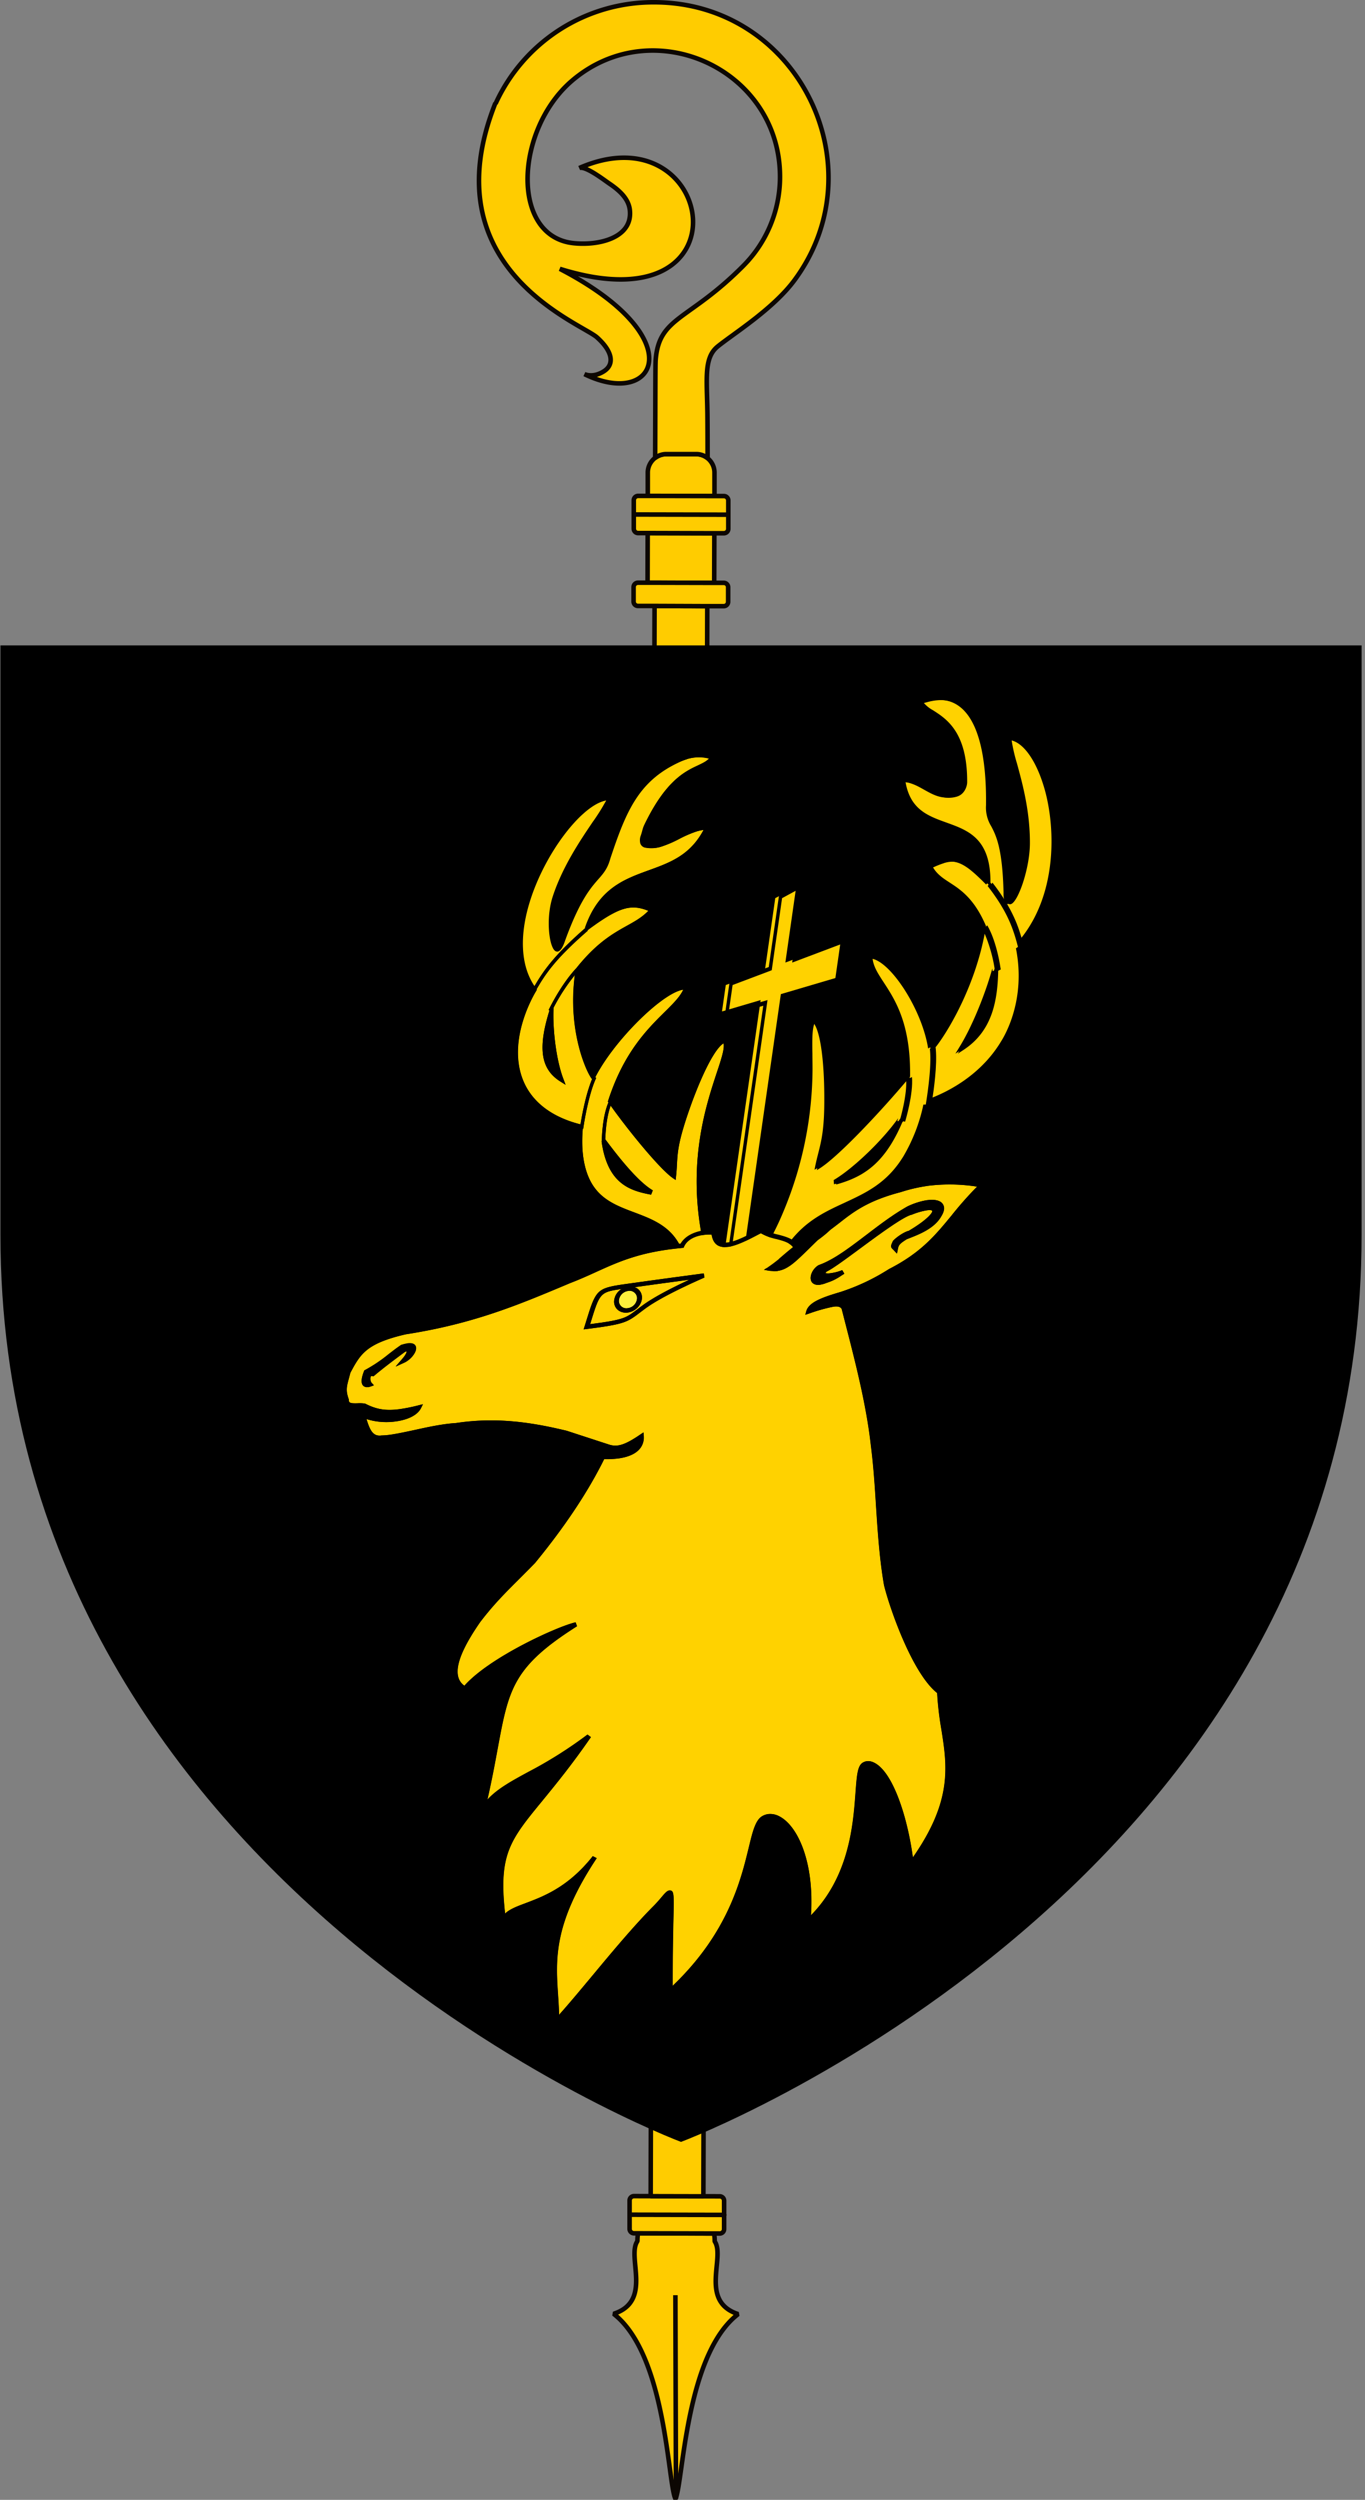 <svg id="svg2" xmlns="http://www.w3.org/2000/svg" xmlns:xlink="http://www.w3.org/1999/xlink" viewBox="0 0 599.7 1098.11"><rect x="0" y="0" width="599.7" height="1098.11" fill="#808080" stroke="none"/><defs><style>.cls-1,.cls-6{stroke:#000;stroke-miterlimit:10;}.cls-2,.cls-6{fill:none;}.cls-3,.cls-4{fill:#fc0;stroke:#0c0703;stroke-width:2px;}.cls-3{stroke-linecap:round;stroke-linejoin:bevel;}.cls-5{clip-path:url(#clip-path);}.cls-7{isolation:isolate;}.cls-8{clip-path:url(#clip-path-2);}.cls-9{fill:#ffd200;}.cls-10{clip-path:url(#clip-path-3);}.cls-11{fill:#fcef3c;}</style><clipPath id="clip-path" transform="translate(-0.8)"><path class="cls-1" d="M300,940.34S1.5,828,1.5,542.57V284h597V542.57C598.5,828,300,940.34,300,940.34Z"/></clipPath><clipPath id="clip-path-2" transform="translate(-0.8)"><polygon class="cls-2" points="226.39 599.51 227.06 354.6 466.39 281.7 465.71 526.62 226.39 599.51"/></clipPath><clipPath id="clip-path-3" transform="translate(-0.8)"><polygon class="cls-2" points="150.25 903.67 151.08 556.16 434.18 515.31 433.35 862.82 150.25 903.67"/></clipPath></defs><g id="Crosse_05" data-name="Crosse 05"><path class="cls-3" d="M314.79,984.56a19.41,19.41,0,0,0-.26-3.46h-1.69L283.57,981h-2.45a19.36,19.36,0,0,0-.27,3.46c-4.82,6.93,6.82,26.34-10.46,31.93,23.19,18,23.76,74.56,27.16,81.24,3.42-6.67,4.26-63.26,27.54-81.11C307.84,1010.87,319.57,991.51,314.79,984.56Z" transform="translate(-0.8)"/><line class="cls-4" x1="296.98" y1="1097.65" x2="296.73" y2="1008.2"/><path class="cls-3" d="M317,981.11a1.92,1.92,0,0,0,1.93-1.92l0-12.48a1.92,1.92,0,0,0-1.92-1.94l-37.67-.09a1.92,1.92,0,0,0-1.93,1.93l0,12.48a1.92,1.92,0,0,0,1.92,1.93Z" transform="translate(-0.8)"/><line class="cls-3" x1="276.68" y1="972.85" x2="318.17" y2="972.94"/><rect class="cls-3" x="-50.18" y="603.89" width="698.52" height="23.16" transform="translate(-317.9 913.07) rotate(-89.86)"/><path class="cls-3" d="M311.6,201.24a8.09,8.09,0,0,1,3.1,6.37l0,10.3h-5.46l-20.68-.05H285.4l0-10.3a8.11,8.11,0,0,1,8.11-8.06l13.1,0A8,8,0,0,1,311.6,201.24Z" transform="translate(-0.8)"/><polygon class="cls-3" points="287.57 255.97 284.51 255.97 284.56 234.18 287.62 234.19 310.78 234.24 313.84 234.25 313.78 256.04 310.73 256.03 287.57 255.97"/><path class="cls-3" d="M311.58,234.24h7.25a1.94,1.94,0,0,0,1.94-1.93l0-12.48a1.93,1.93,0,0,0-1.93-1.93h-4.2l-29.27-.07h-4.2a1.93,1.93,0,0,0-1.93,1.92l0,12.48a1.92,1.92,0,0,0,1.92,1.94h7.26Z" transform="translate(-0.8)"/><polyline class="cls-3" points="310.8 226.07 319.96 226.09 310.8 226.07 287.64 226.02 278.47 226 287.64 226.02"/><path class="cls-3" d="M288.34,266.18h-7.26a1.94,1.94,0,0,1-1.92-1.94v-6.35a1.94,1.94,0,0,1,1.94-1.93h7.25l23.16.06h7.26A1.92,1.92,0,0,1,320.7,258v6.35a1.93,1.93,0,0,1-1.94,1.93l-6.12,0H311.5Z" transform="translate(-0.8)"/><path class="cls-3" d="M287.91,1a76.08,76.08,0,0,0-69.36,44.48l-.1-.19c-28.83,72.49,37.57,96.59,44.62,102.9s7.78,12,2.88,15c-4.4,2.72-7.75,1.43-8.39,1.15,31.44,15.42,47.94-15.75-10.8-46.24,84.81,26.55,68.3-70.49,8.5-44.27,2.69-1.18,11,5.3,13.26,6.82,4.07,2.76,8.42,6.4,9,11.62,1.36,12.67-14.55,15.74-25,14.52-27.71-3.22-25.33-50.25-.23-71.49,35.73-30.24,91.06-4.8,91.2,42.17a55.37,55.37,0,0,1-16.07,39.24c-24.14,24.34-37.08,22.3-38.56,41.43-.15,1.88-.11,13.88-.22,43a8,8,0,0,1,4.93-1.67l13.1,0a8,8,0,0,1,5,1.73c0-5.18,0-11.09-.05-17-.05-16.82-2-26.65,4.4-31.93,6.64-5.44,24.35-16.39,33.81-29.17C386.66,73.32,351.49.81,287.91,1Z" transform="translate(-0.8)"/></g><g id="layer3"><path d="M300,940.34S1.5,828,1.5,542.57V284h597V542.57C598.5,828,300,940.34,300,940.34Z" transform="translate(-0.8)"/><g class="cls-5"><path id="path2855" class="cls-1" d="M300.65,941.23S600,829.09,600,544.08V285.93H1.3V544.08c0,285,299.35,397.15,299.35,397.15Z" transform="translate(-0.8)"/></g><path class="cls-6" d="M300,940.34S1.5,828,1.5,542.57V284h597V542.57C598.5,828,300,940.34,300,940.34Z" transform="translate(-0.8)"/></g><g id="g4855"><g class="cls-7"><g class="cls-8"><polyline class="cls-9" points="349.81 389.52 340.6 394.54 336.05 426.21 318.86 432.7 317.2 444.31 334.18 439.3 316.64 561.67 324.62 565.33 343.06 436.69 367.02 429.62 369.31 413.66 345.04 422.82 349.81 389.52"/><path d="M328.42,565.32l-8-3.65L338,439.3l-17,5,1.66-11.61,17.19-6.49,4.55-31.67,9.21-5-4.77,33.3,24.27-9.16-2.29,16-24,7.07L328.42,565.32m27.13-178.81-12.49,6.8-4.51,31.47-17.19,6.49-2.22,15.51,17-5-17.4,121.38,10.81,5,18.61-129.87,24-7.07L375,411l-24.26,9.15,4.82-33.67" transform="translate(-0.8)"/><path class="cls-9" d="M299.58,435.05c-9.72,3-29.54,22.94-37.26,38.22l.41.22c-3.63,7.65-5.69,22.21-5.71,22.35l-.17,0c-.67,7.77,0,14.49,2.06,20,3.87,10.43,12,13.5,20.66,16.75,10.44,3.94,21.23,8,23.24,26.3l9.69-6.35a64.24,64.24,0,0,1-3.73-11.8c-5.52-31.85,2.3-55.53,7-69.69,2-6,3.48-10.55,2.92-12.77-4.65,2.89-11.35,18-16.07,32.2-3.91,11.74-4.13,16.05-4.4,21.05-.08,1.55-.17,3.16-.38,5.06l-.17,1.72-1.07-.71c-5.77-3.88-19.66-20.94-27.49-31.94-1.92,5.16-2.29,12.21-2.36,14.8,8.92,12,15.75,19.38,20.87,22.43l-.75,1.89-1.42-.28c-8.44-1.74-17.64-5.07-20.25-22.55h0v-.07l-.09-.62.1-.09c.05-2.58.4-11,2.91-16.93l-.24-.34.45-1.39c6.81-20.46,17-30.56,24.44-37.92,3.73-3.68,6.75-6.68,8.25-9.89a9,9,0,0,0-1.4.32m-24.85-35.73c-4,1.23-8.86,4.16-15.83,9.36l.07.17c-13.62,11.85-18.28,18.4-22.47,25.68l.16.21-.46.81c-2.07,3.48-12,21.65-5.91,38.2,3.67,9.91,12.49,16.88,25.52,20.17.67-4.12,2.4-13.51,5.1-19.9-2.09-2.28-10.86-20.61-7.56-45.69a84.23,84.23,0,0,0-9.45,14.51H244c-.47,8.4,1,22.2,4.18,30.76l1.1,2.93L247,475.09c-8.6-5.41-10-14.49-4.81-31.19l-.36-.2c.22-.45,5.35-11.17,12.18-18.43v0C263,414,270.28,410,276.17,406.71c3.58-2,6.72-3.71,9.57-6.63a21.65,21.65,0,0,0-3.68-1.16,14.23,14.23,0,0,0-7.33.4m27.84-65.8a25.8,25.8,0,0,0-3.16,1.21c-18,8.26-23.51,21.51-30.45,42.36-1.2,4.44-3,6.53-5.33,9.16-3.45,3.95-8.17,9.34-14.59,27-1.09,3.28-2.17,4.42-3,4.68a1.46,1.46,0,0,1-.68,0c-.77-.17-1.46-1.08-2-2.72-1.42-4.07-2.19-13.47.54-21.68,4.33-13,11.94-24.27,17.49-32.48a88.67,88.67,0,0,0,5.94-9.49,11.49,11.49,0,0,0-1.44.34c-10.4,3.17-25.11,22.48-31.77,42.47l-.71-.18.71.18c-5.28,15.86-4.73,29.59,1.52,38.82,4.11-7.07,9-13.92,22.25-25.48h0c6-17.42,17.19-21.5,28-25.44,9.36-3.39,18.24-6.61,24.16-17.76a18.79,18.79,0,0,0-3.11.68,51.17,51.17,0,0,0-7.71,3.34,50.2,50.2,0,0,1-7.51,3.24,14.24,14.24,0,0,1-7.11.54,2.8,2.8,0,0,1-2.28-1.84,5.67,5.67,0,0,1,.24-3.64c.22-.67.42-1.38.59-2a15.52,15.52,0,0,1,.71-2.18c9.43-19.81,18-23.83,23.71-26.49,2.08-1,3.71-1.72,4.85-3l-.7-.17a18,18,0,0,0-9.13.46" transform="translate(-0.8)"/><path d="M265.17,501.2l-.1.09.09.62c0-.12,0-.36,0-.71m17.43,20.55c-6.41-1.83-12.66-5.65-15.29-17.29,6,8,11.09,13.68,15.29,17.29m-15.88-21.27c0,.63,0,1,0,1l-1.54.48c2.61,17.48,11.81,20.81,20.25,22.55l1.42.28.75-1.89c-5.12-3-11.95-10.39-20.87-22.43m-21-28.84c-5.37-4.6-6.38-11.55-3.32-23.19a96.32,96.32,0,0,0,3.32,23.19m-1.83-28.8c-.49,1-.77,1.54-.78,1.56l-.92-.5c-5.22,16.7-3.79,25.78,4.81,31.19l2.29,1.44-1.1-2.93C245,465,243.55,451.24,244,442.84h-.12M302.59,331.6a25.71,25.71,0,0,0-3.37,1.29c-18.75,8.6-24.71,22.94-31.69,43.92-1.06,3.88-2.54,5.56-4.77,8.13-3.59,4.09-8.49,9.71-15.12,27.91-.74,2.22-1.35,3.06-1.64,3.15h-.07c-.26-.05-.73-.58-1.19-1.9-1.32-3.78-2-12.53.5-20.17,4.2-12.62,11.69-23.69,17.14-31.77,3.3-4.89,5.91-8.74,6.82-11.48l.4-1.2-1,0a10.9,10.9,0,0,0-2.71.48c-11,3.36-26.41,23.35-33.3,44.05-5.59,16.78-4.91,31.29,1.88,41,.35-.61.69-1.22,1-1.82-6.25-9.23-6.8-23-1.52-38.82l-.71-.18.71.18c6.66-20,21.37-39.3,31.77-42.47a11.49,11.49,0,0,1,1.44-.34,88.67,88.67,0,0,1-5.94,9.49c-5.55,8.21-13.16,19.47-17.49,32.48-2.73,8.21-2,17.61-.54,21.68.58,1.64,1.27,2.55,2,2.72a1.46,1.46,0,0,0,.68,0c.86-.26,1.94-1.4,3-4.68,6.42-17.66,11.14-23.05,14.59-27,2.3-2.63,4.13-4.72,5.33-9.16,6.94-20.85,12.46-34.1,30.45-42.36a25.8,25.8,0,0,1,3.16-1.21,18,18,0,0,1,9.13-.46l.7.17c-1.14,1.24-2.77,2-4.85,3-5.69,2.66-14.28,6.68-23.71,26.49a15.52,15.52,0,0,0-.71,2.18c-.17.63-.37,1.34-.59,2a5.67,5.67,0,0,0-.24,3.64,2.8,2.8,0,0,0,2.28,1.84,14.24,14.24,0,0,0,7.11-.54,50.2,50.2,0,0,0,7.51-3.24,51.17,51.17,0,0,1,7.71-3.34,18.79,18.79,0,0,1,3.11-.68c-5.92,11.15-14.8,14.37-24.16,17.76-10.85,3.94-22.08,8-28,25.44l.51-.45.57,1.38c7-5.2,11.79-8.13,15.83-9.36a14.23,14.23,0,0,1,7.33-.4,21.65,21.65,0,0,1,3.68,1.16c-2.85,2.92-6,4.66-9.57,6.63C270.28,410,263,414,254,425.29l.8,1.37c-.5.53-1,1.09-1.48,1.67-3.3,25.08,5.47,43.41,7.56,45.69.17-.42.36-.83.54-1.22l.87.47C270,458,289.86,438,299.58,435.05a9,9,0,0,1,1.4-.32c-1.5,3.21-4.52,6.21-8.25,9.89-7.44,7.36-17.63,17.46-24.44,37.92l-.45,1.39.24.34c0-.07.06-.13.08-.19l1.32.61c-.14.32-.27.65-.4,1,7.83,11,21.72,28.06,27.49,31.94l1.07.71.17-1.72c.21-1.9.3-3.51.38-5.06.27-5,.49-9.31,4.4-21.05,4.72-14.19,11.42-29.31,16.07-32.2.56,2.22-.92,6.73-2.92,12.77-4.67,14.16-12.49,37.84-7,69.69a64.24,64.24,0,0,0,3.73,11.8l-9.69,6.35c-2-18.29-12.8-22.36-23.24-26.3-8.64-3.25-16.79-6.32-20.66-16.75-2-5.51-2.73-12.23-2.06-20l-1.35.11c0-.13.12-.88.31-2.05-13-3.29-21.85-10.26-25.52-20.17-6.13-16.55,3.84-34.72,5.91-38.2l.46-.81-.16-.21c-.3.53-.61,1.06-.91,1.6l-1-.73c-2.87,5.05-11.87,23-5.75,39.52,3.84,10.37,13,17.62,26.48,21-.73,8.19,0,15.3,2.15,21.12,4.07,11,12.85,14.3,21.34,17.5,10.77,4.06,20.95,7.89,22.56,26.14l.09,1.11,13.21-8.66-.4-.9c0-.07-3.11-7.22-4-12.31-5.42-31.28,2.27-54.57,6.87-68.49,2.44-7.42,4.07-12.32,2.66-15l-.25-.47-.5.21c-7.28,3.06-16.18,28.85-17.9,34-4,12.05-4.26,16.75-4.53,21.72-.05,1-.11,2-.19,3.11-6-4.86-18.78-20.37-26.83-31.85l.08-.25c6.6-19.83,16.53-29.66,23.78-36.83,4.44-4.4,7.95-7.87,9.4-12.21l.37-1.13-.87,0a8.92,8.92,0,0,0-2.84.43c-10.67,3.25-30.24,23.8-38,38.54-2.32-3.92-10-21.59-6.38-45.35,8.56-10.75,15.34-14.5,21.33-17.81,4.19-2.32,7.8-4.32,11.18-8.26l1-1.14-1-.45a23.31,23.31,0,0,0-5-1.69,15.46,15.46,0,0,0-7.91.41c-3.88,1.18-8.4,3.83-14.65,8.38,5.73-14.26,15.51-17.81,25.83-21.55,9.71-3.52,19.75-7.16,26.09-20.4l.67-1.4-1.15.06a18.88,18.88,0,0,0-4.64.85,52.28,52.28,0,0,0-7.94,3.43,48.37,48.37,0,0,1-7.26,3.15,13,13,0,0,1-6.53.49,1.72,1.72,0,0,1-1.43-1,3.54,3.54,0,0,1,.21-2.14c.25-.74.45-1.48.63-2.14a17.4,17.4,0,0,1,.54-1.71c9-19,16.89-22.67,22.63-25.34,2.87-1.34,5.14-2.4,6.66-5l.65-1.14-.9-.27a17.51,17.51,0,0,0-1.86-.48,19.12,19.12,0,0,0-9.71.49" transform="translate(-0.8)"/><path d="M261.45,472.8c-.18.39-.37.8-.54,1.22-2.7,6.39-4.43,15.78-5.1,19.9-.19,1.17-.29,1.92-.31,2.05l1.35-.11.17,0c0-.14,2.08-14.7,5.71-22.35l-.41-.22-.87-.47" transform="translate(-0.8)"/><path d="M268.16,484.08c0,.06-.05.12-.08.19-2.51,5.92-2.86,14.35-2.91,16.93,0,.35,0,.59,0,.71V502h0l1.54-.48s0-.38,0-1c.07-2.59.44-9.64,2.36-14.8.13-.34.26-.67.4-1l-1.32-.61" transform="translate(-0.8)"/><path d="M258.33,407.3l-.51.45c-13.22,11.56-18.14,18.41-22.25,25.48-.36.6-.7,1.21-1,1.82l-.11.2.19.15,1,.73c.3-.54.61-1.07.91-1.6,4.19-7.28,8.85-13.83,22.47-25.68l-.07-.17-.57-1.38" transform="translate(-0.8)"/><path d="M254,425.27c-6.83,7.26-12,18-12.18,18.43l.36.2.92.5s.29-.6.78-1.56a84.23,84.23,0,0,1,9.45-14.51c.48-.58,1-1.14,1.48-1.67l-.8-1.37v0" transform="translate(-0.8)"/><path class="cls-9" d="M384.16,421.05c.37,3.55,2.4,6.66,4.9,10.49,4.91,7.52,11.64,17.8,11.58,40v1.38l-.26.31.07,0c.68,7.4-2.82,19.1-3,19.59l-.16,0c-7.55,17.76-16.5,23.68-27.6,27.06l-1.5.44-.16-1.84c8.51-5,21.48-17.44,28.34-27.18.83-3,2.78-10.81,2.57-16.35-13,15.32-30.34,33.49-38,38.28l-1.28.79.34-1.69c.43-2.09.88-3.87,1.32-5.6,1.34-5.34,2.62-10.39,2.65-23.14v-.14c.06-18.24-2-31.72-5.16-34.32-.9,1.86-1.12,4.94-1.13,8.93,0,1.46,0,3.06.05,4.78,0,2,.05,4.24.05,6.63a163.7,163.7,0,0,1-12.48,62,128.72,128.72,0,0,1-11.79,22.4L341,559.9c8.05-20.51,20.16-26.12,31.89-31.54,9.61-4.45,18.69-8.65,25.9-20.48a75,75,0,0,0,8.74-22.66h0c0-.15,2.84-16.25,1.79-24.48l.3-.15c-2.65-17.19-16.86-39-25.45-39.54m31.29-41.87a37.84,37.84,0,0,0-4.73,1.87c1.86,3.09,4.43,4.77,7.36,6.67,4.76,3.1,10.69,7,15.78,18.77l.11.25-.05.34v.06c3.38,6.22,4.94,14.77,5.39,17.7h.06c0,.11,0,.22,0,.33.06.39.09.64.1.7l-.11.06c-.26,13.37-2.44,26.78-15.11,35.17l-2.69,1.77,1.91-3.12c6.53-10.66,12.21-26.27,14.29-34.31a64.59,64.59,0,0,0-4.36-15.28C428.3,437.07,414.08,457.78,411,461c.6,6.89-.87,17.49-1.58,22,7.13-2.54,22.59-9.58,32.09-25.19l.06-.1c1.91-3,11.1-18.73,6.64-41.06l0,0c-2.07-8.19-4.51-15.91-13.5-27.45l.44-.56-.51-.51c-7.73-7.74-12.14-11.14-19.11-9m-8.06-70.54-.75.24a14.33,14.33,0,0,0,4,3.17c6,3.84,15.08,9.66,15,31.55,0,1.93-1.21,5.37-4.44,6.35-5.3,1.62-9.36-.66-13.28-2.86-2.88-1.62-5.85-3.29-9.36-3.48,2.11,12.07,9.86,14.85,18,17.78,9.44,3.4,19.21,6.89,19.31,25.73v.65c8.94,11.5,11.61,19.82,13.24,26.08a53.3,53.3,0,0,0,5.25-7.22c11.69-19.19,10.77-44.12,6.43-59.64-3.59-12.84-9.64-21.2-15.62-21.78a74.12,74.12,0,0,0,2.39,10.36c2.4,8.78,5.68,20.81,5.64,34.8,0,11-5.15,25.87-8.36,26.84-.43.13-1.24.16-1.71-1.16a11.46,11.46,0,0,1-.43-3.72c-.45-19.68-3.34-25.24-5.45-29.29a15.59,15.59,0,0,1-2.25-9.2V353c.13-14.29-1.54-33.05-10.24-41.3-4.43-4.2-10.29-5.23-17.41-3.06" transform="translate(-0.8)"/><path d="M372.86,516.41a130.26,130.26,0,0,0,19.67-19c-5.65,10.91-12.11,16-19.67,19m22.53-25.21c-6.86,9.74-19.83,22.17-28.34,27.18l.16,1.84,1.5-.44c11.1-3.38,20.05-9.3,27.6-27.06l-1.27-.26s.14-.48.35-1.26m30.13-33.85a158.21,158.21,0,0,0,11.08-26.27c-.7,11-3.34,19.86-11.08,26.27m11.22-31.92c-2.08,8-7.76,23.65-14.29,34.31l-1.91,3.12,2.69-1.77c12.67-8.39,14.85-21.8,15.11-35.17l-1.42.71s-.06-.46-.18-1.2m1.56-.59c0,.12,0,.22.05.32,0-.11,0-.22,0-.33h-.06m-56.75-5.6v1.1c0,4.66,2.3,8.19,5.23,12.67,4.8,7.34,11.37,17.4,11.31,39v.38c-12.32,14.59-28.94,32.21-37.2,38.13.31-1.31.61-2.52.91-3.7,1.39-5.51,2.7-10.71,2.73-23.77v-.14c.05-16-1.61-33.93-6.4-36.05l-.48-.22-.43.59c-1.71,2.33-2.06,6-2.08,11.23,0,1.48,0,3.09.05,4.82,0,2,.05,4.22.05,6.59A160.54,160.54,0,0,1,343,530.68a121.68,121.68,0,0,1-12.13,22.82l-.68.91,10.23,8.45.47-1.25c7.67-20.53,19.09-25.82,31.18-31.41,9.46-4.37,19.25-8.9,26.84-21.37A77.5,77.5,0,0,0,408,485.19l-1.51,0a75,75,0,0,1-8.74,22.66c-7.21,11.83-16.29,16-25.9,20.48-11.73,5.42-23.84,11-31.89,31.54l-7.47-6.17a128.72,128.72,0,0,0,11.79-22.4,163.7,163.7,0,0,0,12.48-62c0-2.39,0-4.64-.05-6.63,0-1.72-.05-3.32-.05-4.78,0-4,.23-7.07,1.13-8.93,3.16,2.6,5.22,16.08,5.16,34.32v.14c0,12.75-1.31,17.8-2.65,23.14-.44,1.73-.89,3.51-1.32,5.6l-.34,1.69,1.28-.79c7.67-4.79,25-23,38-38.28,0-.34,0-.67-.06-1l1.47-.66.26-.31V471.5c.06-22.16-6.67-32.44-11.58-40-2.5-3.83-4.53-6.94-4.9-10.49,8.59.54,22.8,22.35,25.45,39.54l1.23-.61c.05.34.08.69.12,1,3.12-3.25,17.34-24,22.42-50.88-.35-.75-.72-1.48-1.12-2.17-4.37,26.12-17.64,46.13-21.29,50.77-3.1-17.22-17.91-40.93-27.54-39.63l-.88.12M406.4,306.72c-.67.2-1.34.44-2,.71l-.93.36.23,1c.47,2.14,2.46,3.4,5,5,5.76,3.69,14.47,9.27,14.41,30.21a4.33,4.33,0,0,1-2.89,3.95c-4.81,1.47-8.49-.6-12.39-2.78-3.32-1.86-6.74-3.78-11.06-3.62l-1.11,0,.18,1.34c1.86,14.14,10.6,17.27,19,20.31,9,3.23,17.53,6.29,18.42,21.82-6.61-6.5-11.49-10.1-18.82-7.87a39.47,39.47,0,0,0-6.11,2.54l-1.06.54.51,1c2,4.08,5,6,8.34,8.18,4.83,3.15,10.31,6.7,15.22,17.94,0,.1,0,.2-.05.3l1.23-1.32.38.68v-.06l.05-.34-.11-.25c-5.09-11.81-11-15.67-15.78-18.77-2.93-1.9-5.5-3.58-7.36-6.67a37.84,37.84,0,0,1,4.73-1.87c7-2.12,11.38,1.28,19.11,9l.51.51.78-1,0,.06v-.65c-.1-18.84-9.87-22.33-19.31-25.73-8.19-2.93-15.93-5.71-18-17.78,3.51.19,6.48,1.86,9.36,3.48,3.92,2.2,8,4.48,13.28,2.86,3.23-1,4.44-4.42,4.44-6.35.06-21.89-9-27.71-15-31.55a14.33,14.33,0,0,1-4-3.17l.75-.24c7.12-2.17,13-1.14,17.41,3.06,8.7,8.25,10.37,27,10.24,41.3v.84a15.59,15.59,0,0,0,2.25,9.2c2.11,4,5,9.61,5.45,29.29a11.46,11.46,0,0,0,.43,3.72c.47,1.32,1.28,1.29,1.71,1.16,3.21-1,8.33-15.8,8.36-26.84,0-14-3.24-26-5.64-34.8a74.12,74.12,0,0,1-2.39-10.36c6,.58,12,8.94,15.62,21.78,4.34,15.52,5.26,40.45-6.43,59.64a53.3,53.3,0,0,1-5.25,7.22c.17.65.32,1.28.47,1.88l-1.44,1c4.46,22.33-4.73,38.1-6.64,41.06l-.06.1c-9.5,15.61-25,22.65-32.09,25.19-.17,1.09-.29,1.82-.34,2.07v0c7.16-2.49,23.49-9.73,33.58-26.32,2-3.13,11.75-19.81,7-43.16a57.17,57.17,0,0,0,5.89-8c5.35-8.79,8.67-19.64,9.59-31.37A88.74,88.74,0,0,0,461.29,346c-4-14.17-10.93-23.09-17.77-22.74l-.93,0v1.19c0,2.87,1.11,7,2.53,12.15,2.37,8.67,5.61,20.54,5.58,34.25,0,11-5.07,23.91-6.81,24.44-.08,0-.2-.18-.28-.4a9.57,9.57,0,0,1-.32-3.06c-.45-20.18-3.46-25.94-5.64-30.15a13.85,13.85,0,0,1-2.06-8.28v-.86c.13-14.65-1.6-33.92-10.68-42.53-4.73-4.48-11-5.59-18.51-3.29" transform="translate(-0.8)"/><path d="M411.84,460l-1.23.61-.3.15c1.05,8.23-1.76,24.33-1.79,24.48h0l1.51,0h0v-.08c0-.25.17-1,.34-2.07.71-4.52,2.18-15.12,1.58-22,0-.36-.07-.71-.12-1" transform="translate(-0.8)"/><path d="M401.44,473.16l-.07,0-1.47.66c0,.33.05.66.06,1,.21,5.54-1.74,13.34-2.57,16.35-.21.78-.35,1.24-.35,1.26l1.27.26.16,0c.15-.49,3.65-12.19,3-19.59" transform="translate(-0.8)"/><path d="M434.53,406.46l-1.23,1.32-.09.1a.47.47,0,0,1,.05.1c.4.69.77,1.42,1.12,2.17a64.59,64.59,0,0,1,4.36,15.28c.12.74.17,1.18.18,1.2l1.42-.71.11-.06c0-.06,0-.31-.1-.7,0-.1,0-.2-.05-.32-.45-2.93-2-11.48-5.39-17.7l-.38-.68" transform="translate(-0.8)"/><path d="M436.85,387.71l-.78,1-.44.56c9,11.54,11.43,19.26,13.5,27.45l0,0,1.44-1c-.15-.6-.3-1.23-.47-1.88-1.63-6.26-4.3-14.58-13.24-26.08l0-.06" transform="translate(-0.8)"/></g></g><g id="layer4"><g class="cls-7"><g class="cls-10"><path class="cls-9" d="M273.69,566.24c-9.25,1.34-9.42,1.8-13.41,14.76l-.21.67,4.44-.61c10.5-1.51,11.82-2.52,16-5.68.93-.72,2-1.53,3.3-2.47,5.36-3.81,14.08-8.1,19.91-10.8-6.39.86-16.42,2.22-24.13,3.3a4.72,4.72,0,0,1,3.26,4.56c0,3.14-2.77,6.09-6.14,6.58s-6.11-1.67-6.1-4.82a6.74,6.74,0,0,1,3.29-5.51l-.18,0M162.51,609.3a2.39,2.39,0,0,1-2.06-.5c-1.1-1-1-3.14.26-6.38l.17-.42.43-.21A66.24,66.24,0,0,0,171.46,595c1.75-1.36,3.56-2.76,5.5-4.07l.15-.12.2,0a14.47,14.47,0,0,1,2.38-.58c2.77-.4,3.59.65,3.83,1.42.67,2.15-2.25,5.65-5,6.92l-3.91,1.79,2.77-3.18c1.91-2.18,2.14-3.26,2.1-3.48l-.13,0a2.77,2.77,0,0,0-.55.12c-4.88,3.62-9.28,6.9-13.44,10.4l-.45.38-.54-.08a1.09,1.09,0,0,0-.4,0,.31.31,0,0,0-.25.13,3.1,3.1,0,0,0,.34,2.89l1,1.06-1.66.56a4.84,4.84,0,0,1-.92.22M264.45,583c-1.71.24-3.62.49-5.81.77l-1.4.18,1-3.18c4.33-14,4.63-14.89,16.51-16.6,11.49-1.65,35-4.78,35.27-4.82l.3,1.83c-.16.08-17.2,7.36-25.38,13.19-1.28.92-2.32,1.71-3.23,2.41-4.65,3.54-6.42,4.65-17.24,6.22m96.74-18.65c-2.72.39-3.66-.9-4-1.61-.92-2.11.7-5.56,3.27-7l.2-.09c6.36-2.24,13.3-7.53,20.66-13.12,5.84-4.46,11.89-9.07,18.24-12.63l.11-.05a31.89,31.89,0,0,1,8.37-2.64c2.93-.42,5.21,0,6.46,1.15.79.77,1.83,2.53-.13,5.78-3,5.39-9.49,7.94-14.73,10l-.51.2c-3.18,2-3.58,2.66-3.87,4.11l-.45,2.21-1.45-1.54-.35-.34c-1-.89-1-1.5-.1-3.3l0-.09c.32-.83,4.38-4.06,7.1-4.74,8.41-5,10.6-8.1,10.31-8.78-.08-.18-.72-.46-2.48-.21a31.92,31.92,0,0,0-6.58,1.94l-.13,0c-3.84,1.05-14.24,8.72-22.59,14.88-6.43,4.74-12,8.86-14.61,10.07a3.78,3.78,0,0,0-.57.7,6,6,0,0,0,2.41,0,19.71,19.71,0,0,0,5-1.33l.92,1.59-1.34.84a23.09,23.09,0,0,1-6.43,3.16,12.33,12.33,0,0,1-2.8.81M407.91,521a71.14,71.14,0,0,0-11.4,2.68c-14.5,3.8-20.73,8.67-26.75,13.37-1.27,1-2.59,2-3.94,3l-.58.51a49.75,49.75,0,0,1-5.13,4.16c-1.43,1.36-2.71,2.63-3.88,3.78-5.91,5.79-9.31,9.13-13.7,9.77a12.58,12.58,0,0,1-4-.12l-2.1-.37,1.92-1.32a74.74,74.74,0,0,0,6.65-5.18c1.16-1,2.44-2.08,4.19-3.45-1.6-2.05-4.39-2.79-7.33-3.56a23.32,23.32,0,0,1-6.83-2.58c-5.29,2.8-10.34,5.42-14.3,6a7.68,7.68,0,0,1-3.87-.29c-1.89-.73-3-2.4-3.45-5.11a18.47,18.47,0,0,0-3.65.18c-3.38.48-7,1.94-8.4,5l-.3.65-.74.06c-2.35.22-4.55.48-6.63.78-13.94,2-22.3,5.81-31.09,9.79-3.54,1.61-7.21,3.27-11.31,4.84l-1.83.77c-21,8.84-40.9,17.18-70.47,21.75-17.34,4-19.87,8.62-24.3,16.9l-.6,2.28c-1.06,3.9-1.5,5.51-.08,9.42l0,.28c0,1.32.92,1.5,3.88,1.42a15.15,15.15,0,0,1,3.19.13l.25.08c4.9,2.49,9,3.23,15.4,2.31a78.45,78.45,0,0,0,7.91-1.63l1.93-.49-.84,1.7c-1,2.07-3.28,3.74-6.52,4.82a25.13,25.13,0,0,1-4.33,1,29.17,29.17,0,0,1-13.11-1c1.5,4.89,2.86,7.76,6.64,7.21h.16a31.65,31.65,0,0,0,3.82-.35c3-.44,6.61-1.22,10.31-2,4.14-.91,8.67-1.9,13-2.53,1.84-.27,3.65-.47,5.38-.57l.79-.12c18.16-2.62,33.71.12,47.82,3.49l18.73,6.11a8.63,8.63,0,0,0,3.91.35c2.31-.33,5.17-1.66,9.64-4.72l1.5-1,.11,1.55a7.71,7.71,0,0,1-2.48,6.42c-1.87,1.74-4.69,2.88-8.4,3.42a41,41,0,0,1-6.51.35c-7.09,14.35-17.3,29.68-30.37,45.61-2.72,2.8-5.14,5.21-7.26,7.33-6.15,6.14-11,11-16.82,18.6-10.29,14.81-12.58,24-6.94,28,11.14-12.63,41.38-26.27,48.86-27.86l.6,1.72c-28.2,17.85-30,27.62-34.84,53.71-1.21,6.54-2.56,13.83-4.54,22.5,4.28-4.74,10.5-8.14,18-12.21a187.44,187.44,0,0,0,26-16.41l1.49,1.11c-8.55,12.38-15.65,21-21.36,28-14.21,17.32-19.27,23.49-16.34,49.53,2.06-2,5.28-3.18,9.09-4.61,7.91-3,18.75-7.07,29.45-20.63l1.71.88c-19.1,28.8-18,44.58-17,59.85.19,2.91.4,5.9.46,9,4.47-5,9.54-11.1,14.87-17.49,9-10.85,18.41-22.07,26.61-30.28,1.48-1.49,2.66-2.86,3.6-4,1.46-1.7,2.36-2.75,3.33-2.89a1.46,1.46,0,0,1,.55,0c1.56.32,1.53,2,1.27,13.06-.14,6.31-.36,15.69-.32,28.85,24.32-23.2,30-46.53,33.41-60.6,1.8-7.45,3-12.37,6.14-14.06a7.2,7.2,0,0,1,2.33-.78,8.26,8.26,0,0,1,4.87.91c8.26,4.11,15.55,20.28,14,43.56,16.9-17.18,18.58-40,19.59-53.85.57-7.65.88-11.87,3.22-13.25a4.64,4.64,0,0,1,1.69-.6,5.12,5.12,0,0,1,2.43.27c8.5,3,15.27,22.95,17.86,42,17.46-25,15.06-40.19,12.53-56.23a137.92,137.92,0,0,1-1.86-16c-11.05-8.76-21-37.69-23.33-47.34-2-11.5-2.77-23.28-3.51-34.67-.55-8.75-1.13-17.79-2.27-26.66-2-17.87-6.73-36.29-11.31-54.1-.52-2-1-4-1.54-6-.65-.88-1.57-1.23-3.61-.94A74.26,74.26,0,0,0,356.25,577l-1.67.56.42-1.55c1.09-4,7.19-6.15,15.06-8.48a92.71,92.71,0,0,0,21.18-10l.13-.08c14.06-7.19,20.31-14.81,27.55-23.62a157.12,157.12,0,0,1,11.13-12.57,76.65,76.65,0,0,0-22.14-.29" transform="translate(-0.8)"/><path d="M163.77,602.55c.8-.46,1.58-.93,2.33-1.42-.56.44-1.11.9-1.65,1.35a4.21,4.21,0,0,0-.51,0l-.17,0m17.72-9.89a1.78,1.78,0,0,0-.17-.3A1.47,1.47,0,0,0,181,592c.27.06.43.17.47.32a.78.78,0,0,1,0,.31m-1.8-2.53a14.47,14.47,0,0,0-2.38.58l-.2,0-.15.12c-1.94,1.31-3.75,2.71-5.5,4.07a66.24,66.24,0,0,1-10.15,6.84l-.43.21-.17.42c-1.27,3.24-1.36,5.39-.26,6.38a2.39,2.39,0,0,0,2.06.5,4.84,4.84,0,0,0,.92-.22l1.66-.56-1-1.06a3.1,3.1,0,0,1-.34-2.89.31.31,0,0,1,.25-.13,1.09,1.09,0,0,1,.4,0l.54.08.45-.38c4.16-3.5,8.56-6.78,13.44-10.4a2.77,2.77,0,0,1,.55-.12l.13,0c0,.22-.19,1.3-2.1,3.48l-2.77,3.18,3.91-1.79c2.76-1.27,5.68-4.77,5-6.92-.24-.77-1.06-1.82-3.83-1.42m181.5-27.7c-.88.13-1.68,0-2-.65-.51-1.18.57-3.46,2.06-4.33a36.54,36.54,0,0,0,4.5-2,20.26,20.26,0,0,1-2.67,1.54l-.23.09-.18.17c-1.79,1.74-1.62,2.78-1.16,3.34s1.83.83,3.29.72a11.4,11.4,0,0,1-1.21.39l-.15.06a10,10,0,0,1-2.28.67m36.63-29.3c.87-.53,1.75-1,2.63-1.55a29.49,29.49,0,0,1,7.61-2.42c2.42-.35,4.06,0,4.81.69,1,.94.37,2.48-.34,3.65-1.68,3.07-4.87,5.14-8.26,6.74,6-4,9-7.33,8.11-9.31-.51-1.13-2-1.51-4.46-1.16a33.93,33.93,0,0,0-7.09,2.06,15.91,15.91,0,0,0-3,1.3m10.25-5.88a31.89,31.89,0,0,0-8.37,2.64l-.11.05c-6.35,3.56-12.4,8.17-18.24,12.63-7.36,5.59-14.3,10.88-20.66,13.12l-.2.09c-2.57,1.4-4.19,4.85-3.27,7,.31.71,1.25,2,4,1.61a12.33,12.33,0,0,0,2.8-.81,23.09,23.09,0,0,0,6.43-3.16l1.34-.84-.92-1.59a19.71,19.71,0,0,1-5,1.33,6,6,0,0,1-2.41,0,3.78,3.78,0,0,1,.57-.7c2.6-1.21,8.18-5.33,14.61-10.07,8.35-6.16,18.75-13.83,22.59-14.88l.13,0a31.92,31.92,0,0,1,6.58-1.94c1.76-.25,2.4,0,2.48.21.29.68-1.9,3.82-10.31,8.78-2.72.68-6.78,3.91-7.1,4.74l0,.09c-.89,1.8-.87,2.41.1,3.3l.35.34,1.45,1.54.45-2.21c.29-1.45.69-2.15,3.87-4.11l.51-.2c5.24-2,11.77-4.6,14.73-10,2-3.25.92-5,.13-5.78-1.25-1.2-3.53-1.57-6.46-1.15m-65.54,31c4.39-.64,7.79-4,13.7-9.77,1.17-1.15,2.45-2.42,3.88-3.78a49.75,49.75,0,0,0,5.13-4.16l.58-.51c1.35-1,2.67-2,3.94-3,6-4.7,12.25-9.57,26.75-13.37a71.14,71.14,0,0,1,11.4-2.68,76.65,76.65,0,0,1,22.14.29,157.12,157.12,0,0,0-11.13,12.57c-7.24,8.81-13.49,16.43-27.55,23.62l-.13.08a92.71,92.71,0,0,1-21.18,10c-7.87,2.33-14,4.44-15.06,8.48l-.42,1.55,1.67-.56A74.26,74.26,0,0,1,367,574c2-.29,3,.06,3.61.94.5,2,1,4,1.54,6,4.58,17.81,9.32,36.23,11.31,54.1,1.14,8.87,1.72,17.91,2.27,26.66.74,11.39,1.49,23.17,3.51,34.67,2.37,9.65,12.28,38.58,23.33,47.34a137.92,137.92,0,0,0,1.86,16c2.53,16,4.93,31.23-12.53,56.23-2.59-19-9.36-39-17.86-42a5.12,5.12,0,0,0-2.43-.27,4.64,4.64,0,0,0-1.69.6c-2.34,1.38-2.65,5.6-3.22,13.25-1,13.84-2.69,36.67-19.59,53.85,1.51-23.28-5.78-39.45-14-43.56a8.26,8.26,0,0,0-4.87-.91,7.2,7.2,0,0,0-2.33.78c-3.14,1.69-4.34,6.61-6.14,14.06-3.43,14.07-9.09,37.4-33.41,60.6,0-13.16.18-22.54.32-28.85.26-11,.29-12.74-1.27-13.06a1.46,1.46,0,0,0-.55,0c-1,.14-1.87,1.19-3.33,2.89-.94,1.11-2.12,2.48-3.6,4-8.2,8.21-17.56,19.43-26.61,30.28-5.33,6.39-10.4,12.46-14.87,17.49-.06-3.06-.27-6.05-.46-9-1-15.27-2.12-31.05,17-59.85l-1.71-.88c-10.7,13.56-21.54,17.65-29.45,20.63-3.81,1.43-7,2.65-9.09,4.61-2.93-26,2.13-32.21,16.34-49.53,5.71-7,12.81-15.6,21.36-28l-1.49-1.11a187.44,187.44,0,0,1-26,16.41c-7.45,4.07-13.67,7.47-18,12.21,2-8.67,3.33-16,4.54-22.5,4.83-26.09,6.64-35.86,34.84-53.71l-.6-1.72c-7.48,1.59-37.72,15.23-48.86,27.86-5.64-4-3.35-13.16,6.94-28,5.82-7.61,10.67-12.46,16.82-18.6,2.12-2.12,4.54-4.53,7.26-7.33,13.07-15.93,23.28-31.26,30.37-45.61a41,41,0,0,0,6.51-.35c3.71-.54,6.53-1.68,8.4-3.42a7.71,7.71,0,0,0,2.48-6.42l-.11-1.55-1.5,1c-4.47,3.06-7.33,4.39-9.64,4.72a8.63,8.63,0,0,1-3.91-.35l-18.73-6.11c-14.11-3.37-29.66-6.11-47.82-3.49l-.79.12c-1.73.1-3.54.3-5.38.57-4.36.63-8.89,1.62-13,2.53-3.7.82-7.28,1.6-10.31,2a31.65,31.65,0,0,1-3.82.35h-.16c-3.78.55-5.14-2.32-6.64-7.21a29.17,29.17,0,0,0,13.11,1,25.13,25.13,0,0,0,4.33-1c3.24-1.08,5.49-2.75,6.52-4.82l.84-1.7-1.93.49a78.45,78.45,0,0,1-7.91,1.63c-6.37.92-10.5.18-15.4-2.31l-.25-.08a15.15,15.15,0,0,0-3.19-.13c-3,.08-3.88-.1-3.88-1.42l0-.28c-1.42-3.91-1-5.52.08-9.42l.6-2.28c4.43-8.28,7-12.86,24.3-16.9,29.57-4.57,49.43-12.91,70.47-21.75l1.83-.77c4.1-1.57,7.77-3.23,11.31-4.84,8.79-4,17.15-7.78,31.09-9.79,2.08-.3,4.28-.56,6.63-.78l.74-.06.3-.65c1.45-3.08,5-4.54,8.4-5a18.47,18.47,0,0,1,3.65-.18c.42,2.71,1.56,4.38,3.45,5.11a7.68,7.68,0,0,0,3.87.29c4-.57,9-3.19,14.3-6a23.32,23.32,0,0,0,6.83,2.58c2.94.77,5.73,1.51,7.33,3.56-1.75,1.37-3,2.46-4.19,3.45a74.74,74.74,0,0,1-6.65,5.18l-1.92,1.32,2.1.37a12.58,12.58,0,0,0,4,.12m65.4-39.21a74.51,74.51,0,0,0-11.75,2.76c-15,3.93-21.71,9.18-27.65,13.84-1.33,1-2.58,2-3.92,3l-.72.63a47.93,47.93,0,0,1-4.81,3.92l-.16.09-.13.13c-1.48,1.41-2.8,2.72-4,3.9-5.75,5.64-8.68,8.52-12.31,9-.3,0-.62.07-.93.08,2-1.46,3.33-2.61,4.75-3.83s2.77-2.35,4.88-4l.75-.58-.4-.68c-1.82-3.13-5.37-4.07-8.81-5a20.16,20.16,0,0,1-6.76-2.66l-.51-.37-.65.34c-5.13,2.73-10.39,5.53-14.07,6.06a5.76,5.76,0,0,1-2.8-.18c-1.42-.55-2.24-2-2.51-4.45l-.07-.65-.71-.08a20,20,0,0,0-4.82.12c-4.16.6-8.17,2.49-10.08,5.8-2.14.21-4.16.45-6.08.73-14.27,2.06-22.8,5.93-31.77,10-3.51,1.59-7.14,3.24-11.2,4.79l-1.87.79c-20.89,8.77-40.61,17.05-70,21.6-18.67,4.35-21.64,9.9-26.14,18.3l-.1.24c-.22.88-.44,1.66-.63,2.37-1.08,4-1.63,6-.09,10.34.09,3,3.35,3,5.73,2.89a15.44,15.44,0,0,1,2.59.07c5.22,2.63,9.75,3.41,16.56,2.42,1.66-.24,3.45-.58,5.43-1a12.45,12.45,0,0,1-3.42,1.71,23.45,23.45,0,0,1-3.86.88c-5.19.75-11.13.06-14.19-1.88l-2.62-1.65.89,2.88c.13.45.27.9.41,1.36,1.47,5,3,10.19,8.93,9.38a35.49,35.49,0,0,0,4.06-.38c3.13-.45,6.74-1.25,10.49-2.07,4.27-.94,8.65-1.91,12.83-2.51,1.79-.26,3.55-.45,5.25-.55h.11l.91-.13c17.73-2.56,33,.15,46.83,3.45l18.66,6.09a11.11,11.11,0,0,0,4.92.42c2.54-.37,5.34-1.65,9-4a5.43,5.43,0,0,1-1.69,3.09c-1.47,1.36-3.83,2.29-7,2.74a39.11,39.11,0,0,1-6.9.3l-.83,0-.35.73c-7,14.4-17.26,29.83-30.37,45.8-2.64,2.72-4.94,5-7.17,7.24-6.2,6.2-11.11,11.1-17.06,18.89-4.24,6.1-17.16,24.66-5.77,31l.82.46.66-.82c8-9.84,29.72-20.89,41.58-25.6-23.49,16.17-25.53,27.19-30,51.32-1.41,7.67-3,16.34-5.59,27l2,.38c3.66-6.56,10.51-10.31,20-15.5a202.82,202.82,0,0,0,21.66-13.16c-7.07,9.91-13.07,17.21-18,23.23-14.67,17.88-20.16,24.56-16.55,53.45l.45,3.58,1.6-3.6c1.16-2.63,4.62-3.93,9.4-5.74,6.12-2.3,14.71-5.53,23.52-13.74-13.94,24.08-12.95,38.5-12,52.49.26,3.64.52,7.42.48,11.25l0,2.44,1.87-2c4.94-5.41,10.69-12.31,16.78-19.6,9-10.81,18.32-22,26.45-30.12,1.56-1.55,2.77-3,3.74-4.11.48-.56,1-1.16,1.39-1.57a102.64,102.64,0,0,1,0,11c-.15,6.65-.37,16.7-.31,31v2.08l1.76-1.62c26.34-24.22,32.29-48.73,35.84-63.37,1.56-6.36,2.78-11.4,4.93-12.54a4.34,4.34,0,0,1,1.46-.49,6.3,6.3,0,0,1,3.64.73c6.51,3.23,15.35,17.74,13,44.41l-.22,2.37,2-1.83c19.41-18,21.21-42.52,22.28-57.17.39-5.29.79-10.76,2-11.49a2,2,0,0,1,.74-.26,3,3,0,0,1,1.4.18c3,1,6.46,5.58,9.39,12.17,2.51,5.62,5.88,15.57,7.68,30.94l.29,2.44L402,819c19.73-27.06,17.21-43,14.54-59.94a131,131,0,0,1-1.85-16.13l0-.37-.29-.22c-10.72-8.13-20.8-37.5-23.06-46.65-2-11.36-2.74-23.09-3.46-34.44-.56-8.77-1.14-17.85-2.29-26.75-2-18-6.75-36.44-11.35-54.31-.52-2.06-1.06-4.11-1.57-6.13l-.12-.25c-1.12-1.64-2.69-2.16-5.51-1.76a57.86,57.86,0,0,0-8.7,2.37c2.18-1.91,6.81-3.42,12.13-5a95,95,0,0,0,21.77-10.26c14.5-7.44,21.21-15.6,28.31-24.25a147.11,147.11,0,0,1,12.27-13.66l1.35-1.29-1.72-.28a80.42,80.42,0,0,0-24.52-.56" transform="translate(-0.8)"/><path class="cls-11" d="M276.7,567.08a4.67,4.67,0,0,0-4,4.34,3.29,3.29,0,0,0,4,3.21,4.66,4.66,0,0,0,4-4.36,3.28,3.28,0,0,0-4-3.19" transform="translate(-0.8)"/><path d="M276.68,574.63a3.29,3.29,0,0,1-4-3.21,4.67,4.67,0,0,1,4-4.34,3.28,3.28,0,0,1,4,3.19,4.66,4.66,0,0,1-4,4.36m-2.81-8.41a6.74,6.74,0,0,0-3.29,5.51c0,3.15,2.72,5.3,6.1,4.82s6.13-3.44,6.14-6.58a4.72,4.72,0,0,0-3.26-4.56l-4.84.68-.85.13" transform="translate(-0.8)"/><path d="M264.51,581.06l-4.44.61.21-.67c4-13,4.16-13.42,13.41-14.76l.18,0,.85-.13,4.84-.68c7.71-1.08,17.74-2.44,24.13-3.3-5.83,2.7-14.55,7-19.91,10.8-1.32.94-2.37,1.75-3.3,2.47-4.15,3.16-5.47,4.17-16,5.68m10.22-16.89c-11.88,1.71-12.18,2.56-16.51,16.6l-1,3.18,1.4-.18c2.19-.28,4.1-.53,5.81-.77,10.82-1.57,12.59-2.68,17.24-6.22.91-.7,1.95-1.49,3.23-2.41,8.18-5.83,25.22-13.11,25.38-13.19l-.3-1.83c-.23,0-23.78,3.17-35.27,4.82" transform="translate(-0.8)"/></g></g></g></g></svg>